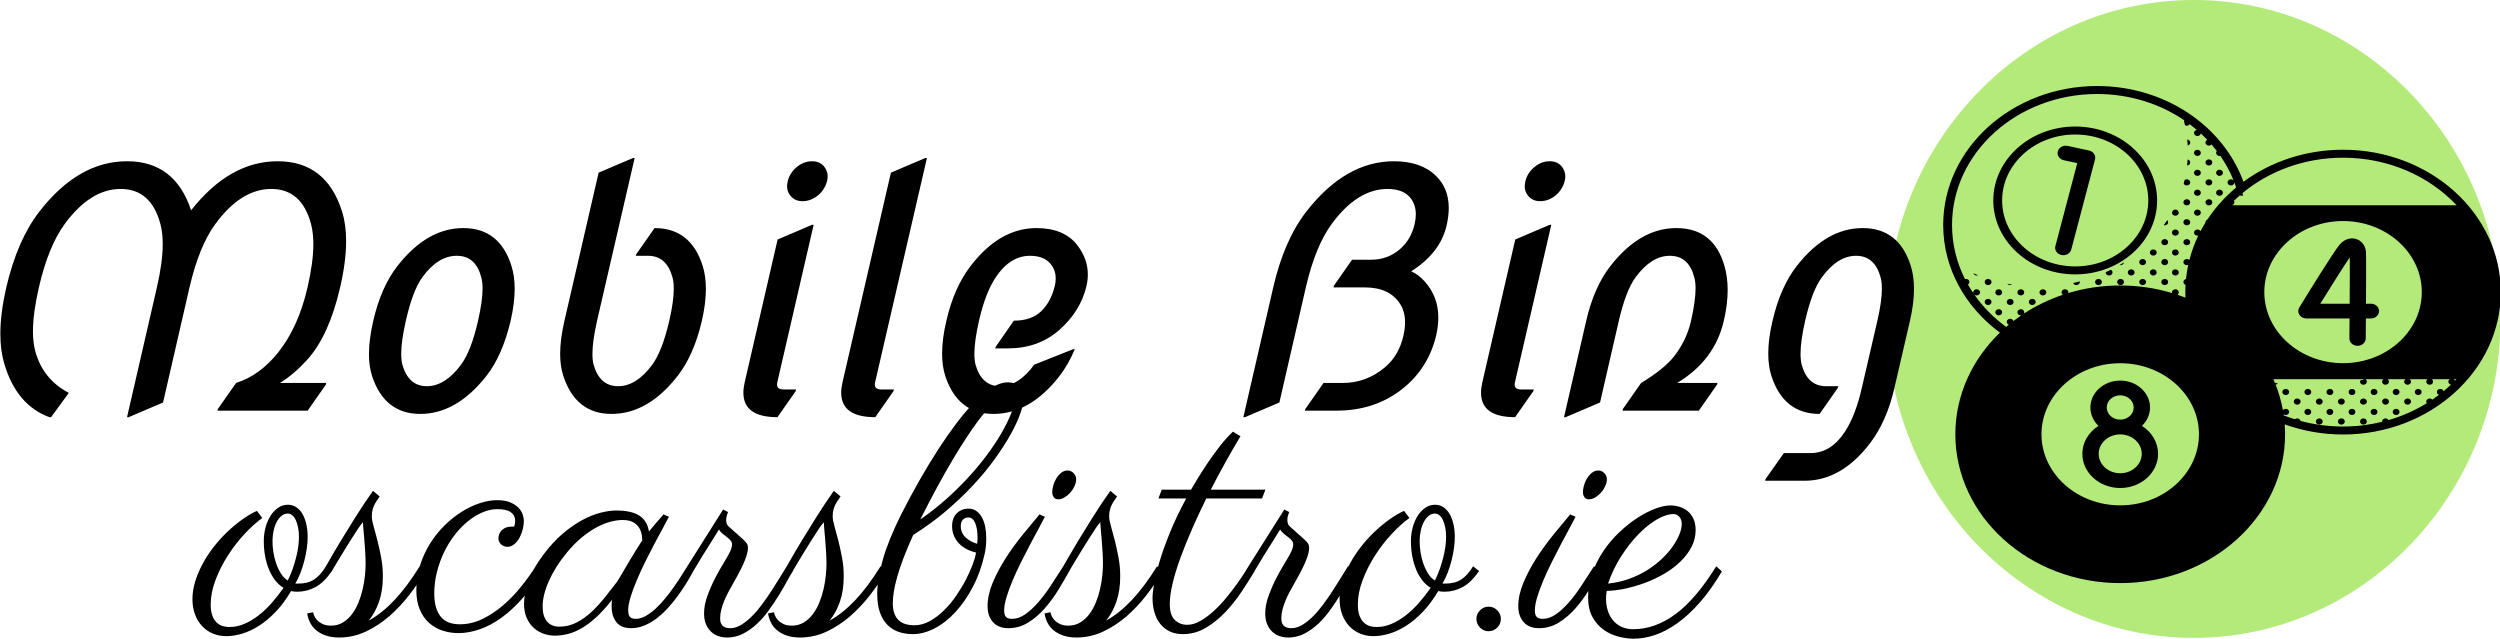 <svg xmlns:xlink="http://www.w3.org/1999/xlink" xmlns="http://www.w3.org/2000/svg" style="overflow: visible;" viewBox="46.59 184.75 447.5 114.33"><g transform="matrix(0.354, 0, 0, 0.368, 384.352, 184.746)" data-uid="o-97836f1fc45440638d2612a1b4a03d05" fill="#B4EA7A"><path d="M155.143 0.001C69.597 0.001 0 69.597 0 155.142c0 85.546 69.597 155.143 155.143 155.143s155.143-69.597 155.143-155.143  C310.285 69.597 240.689 0.001 155.143 0.001z" transform="matrix(1, 0, 0, 1, 0, 0)" data-uid="o-23417b90ef88465f946c56853dd780ad" fill="#B4EA7A"/><path d="M236.275 132.852H181.59c-1.166 0-2.447-1.118-2.447-2.137V73.719      c0-4.485-3.247-7.867-7.553-7.867h-31.584c-4.409 0-7.863 3.456-7.863 7.867v56.996c0 1.099-1.038 2.137-2.137 2.137H73.01      c-4.411 0-7.867 3.454-7.867 7.863v31.584c0 4.306 3.382 7.553 7.867 7.553h56.996c1.018 0 2.137 1.281 2.137 2.447v54.686      c0 4.411 3.454 7.867 7.863 7.867h31.584c4.306 0 7.553-3.382 7.553-7.867v-54.686c0-1.098 1.35-2.447 2.447-2.447h54.686      c4.485 0 7.867-3.247 7.867-7.553v-31.584C244.143 136.306 240.686 132.852 236.275 132.852z" fill="#B4EA7A" transform="matrix(1, 0, 0, 1, 0, 0)" data-uid="o-49089805de094b6f8720a1f84099461a"/></g><path text="Mobile Bing" fill="#000000" space="preserve" text-anchor="middle" offset="0.5" font-scale="contain" font-size="48" font-family="Nova Script" transform="matrix(1.245, 0, 0, 1.245, 214.132, 258.258)" data-uid="o-b5e1a95422f34f549a973a03703b99ca" data-fl-textpath="" d="M-116.074 0.938L-116.309 0.938L-112.02-17.695Q-111.176-21.352 -111.176-23.953L-111.176-23.953Q-111.176-25.57 -111.504-26.813L-111.504-26.813Q-112.84-31.875 -117.223-31.875L-117.223-31.875Q-121.582-31.875 -125.285-26.813L-125.285-26.813Q-127.629-23.602 -128.988-17.695L-128.988-17.695Q-129.832-14.016 -129.832-11.414L-129.832-11.414Q-129.832-9.797 -129.504-8.578L-129.504-8.578Q-128.426-4.523 -124.676-2.555L-124.676-2.555L-127.23 0.938L-127.465 0.938Q-132.199-0.797 -133.957-6.75L-133.957-6.75Q-134.52-8.648 -134.52-11.063L-134.52-11.063Q-134.52-13.992 -133.676-17.695L-133.676-17.695Q-132.082-24.539 -128.895-28.641L-128.895-28.641Q-123.293-35.859 -116.309-35.859L-116.309-35.859Q-109.418-35.859 -107.098-28.805L-107.098-28.805Q-101.543-35.859 -94.652-35.859L-94.652-35.859Q-87.668-35.859 -85.395-28.641L-85.395-28.641Q-84.809-26.789 -84.809-24.375L-84.809-24.375Q-84.809-21.422 -85.676-17.695L-85.676-17.695Q-87.293-10.734 -90.41-7.313L-90.41-7.313Q-92.355-5.18 -94.324-3.984L-94.324-3.984L-87.668-3.984L-87.715-3.75L-90.34 0L-103.301 0L-103.254-0.234L-100.629-3.984Q-97.207-5.063 -94.559-8.391L-94.559-8.391Q-91.676-12.023 -90.363-17.695L-90.363-17.695Q-89.52-21.352 -89.52-23.953L-89.52-23.953Q-89.52-25.57 -89.848-26.813L-89.848-26.813Q-91.184-31.875 -95.566-31.875L-95.566-31.875Q-99.926-31.875 -103.629-26.813L-103.629-26.813Q-105.949-23.648 -107.332-17.695L-107.332-17.695L-111.129-1.172L-116.074 0.938ZM-76.23-12.891L-76.23-12.891Q-76.887-9.984 -76.887-8.18L-76.887-8.18Q-76.887-7.266 -76.723-6.609L-76.723-6.609Q-75.832-3.516 -73.207-3.516Q-70.582-3.516 -68.285-6.609L-68.285-6.609Q-66.832-8.578 -65.848-12.891L-65.848-12.891Q-65.191-15.773 -65.191-17.578L-65.191-17.578Q-65.191-18.539 -65.379-19.172L-65.379-19.172Q-66.176-22.266 -68.895-22.266L-68.895-22.266Q-71.637-22.266 -73.887-19.125L-73.887-19.125Q-75.246-17.227 -76.23-12.891ZM-80.918-12.867L-80.918-12.867Q-79.793-17.789 -77.402-20.836L-77.402-20.836Q-73.16-26.25 -67.957-26.25Q-62.754-26.25 -61.043-20.836L-61.043-20.836Q-60.574-19.359 -60.574-17.508L-60.574-17.508Q-60.574-15.469 -61.16-12.891L-61.16-12.891Q-62.355-7.875 -64.676-4.945L-64.676-4.945Q-68.965 0.469 -74.145 0.469L-74.145 0.469Q-79.254 0.469 -81.059-4.922L-81.059-4.922Q-81.527-6.352 -81.527-8.109L-81.527-8.109Q-81.527-10.172 -80.918-12.867ZM-53.426-12.891L-48.504-34.219L-43.559-36.328L-43.324-36.328L-48.738-12.891Q-49.394-9.961 -49.394-8.156L-49.394-8.156Q-49.394-7.266 -49.23-6.609L-49.23-6.609Q-48.34-3.516 -45.715-3.516L-45.715-3.516Q-43.066-3.516 -40.793-6.609L-40.793-6.609Q-39.363-8.555 -38.355-12.891L-38.355-12.891Q-37.699-15.727 -37.699-17.531L-37.699-17.531Q-37.699-18.492 -37.887-19.172L-37.887-19.172Q-38.73-22.242 -41.355-22.266L-41.355-22.266L-43.16-22.266L-43.09-22.5L-40.465-26.25Q-35.262-26.25 -33.551-20.836L-33.551-20.836Q-33.082-19.359 -33.082-17.508L-33.082-17.508Q-33.082-15.422 -33.668-12.891L-33.668-12.891Q-34.816-7.969 -37.184-4.945L-37.184-4.945Q-41.426 0.469 -46.652 0.469L-46.652 0.469Q-51.762 0.469 -53.566-4.945L-53.566-4.945Q-54.035-6.352 -54.035-8.18L-54.035-8.18Q-54.035-10.242 -53.426-12.891L-53.426-12.891ZM-21.316-32.977L-21.316-32.977Q-21.035-34.172 -20.027-35.016Q-19.02-35.859 -17.824-35.859Q-16.629-35.859 -16.02-35.016L-16.02-35.016Q-15.574-34.406 -15.574-33.68L-15.574-33.68Q-15.574-33.398 -15.668-32.977L-15.668-32.977Q-16.02-31.734 -16.957-30.961L-16.957-30.961Q-17.988-30.117 -19.184-30.117L-19.184-30.117Q-20.356-30.117 -20.988-30.984L-20.988-30.984Q-21.41-31.547 -21.41-32.227L-21.41-32.227Q-21.41-32.555 -21.316-32.977ZM-20.168-2.813L-22.793 0.938Q-27.691 0.938 -27.691-2.578L-27.691-2.578Q-27.691-3.258 -27.504-4.078L-27.504-4.078L-22.77-24.609L-17.824-26.719L-17.59-26.719L-22.816-4.078Q-23.051-3.047 -21.926-3.047L-21.926-3.047L-20.121-3.047L-20.168-2.813ZM-6.106-2.813L-8.731 0.938Q-13.629 0.938 -13.629-2.578L-13.629-2.578Q-13.629-3.258 -13.441-4.078L-13.441-4.078L-6.481-34.219L-1.535-36.328L-1.301-36.328L-8.754-4.078Q-8.988-3.047 -7.863-3.047L-7.863-3.047L-6.059-3.047L-6.106-2.813ZM 19.723-8.836L 19.957-8.836Q 19.019-6.586  17.73-4.945L 17.73-4.945Q 13.512 0.469  8.262 0.469L 8.262 0.469Q 3.152 0.469  1.348-4.945L 1.348-4.945Q 0.879-6.352  0.879-8.18L 0.879-8.18Q 0.879-10.336  1.488-12.891L 1.488-12.891Q 2.566-17.672  5.004-20.836L 5.004-20.836Q 9.176-26.25  14.449-26.25L 14.449-26.25Q 18.457-26.25  20.355-23.742L 20.355-23.742Q 21.832-21.797  21.832-19.57L 21.832-19.57Q 21.832-18.727  21.621-17.859L 21.621-17.859Q 20.754-14.273  17.73-11.602L 17.73-11.602Q 14.73-8.953  10.324-8.953L 10.324-8.953L 8.519-8.953L 8.59-9.188L 11.191-12.938Q 13.723-12.938  15.129-14.297L 15.129-14.297Q 16.512-15.633  17.074-17.906L 17.074-17.906Q 17.215-18.469  17.215-18.984L 17.215-18.984Q 17.215-20.133  16.582-20.953L 16.582-20.953Q 15.644-22.266  13.512-22.266L 13.512-22.266Q 10.652-22.266  8.59-19.172L 8.59-19.172Q 7.09-16.922  6.176-12.891L 6.176-12.891Q 5.519-9.984  5.519-8.18L 5.519-8.18Q 5.519-7.266  5.684-6.609L 5.684-6.609Q 6.574-3.516  9.199-3.516L 9.199-3.516Q 11.871-3.516  14.121-6.609L 14.121-6.609L 19.723-8.836ZM 44.426 0.938L 44.191 0.938L 48.48-17.695Q 50.051-24.516  53.262-28.641L 53.262-28.641Q 58.887-35.859  65.848-35.859L 65.848-35.859Q 69.785-35.859  71.941-33.703L 71.941-33.703Q 73.723-31.922  73.723-29.133L 73.723-29.133Q 73.723-28.031  73.441-26.742L 73.441-26.742Q 72.574-22.734  68.332-20.039L 68.332-20.039Q 69.41-19.547  70.277-18.563L 70.277-18.563Q 72.223-16.383  72.223-13.383L 72.223-13.383Q 72.223-12.188  71.918-10.828L 71.918-10.828Q 70.793-6.141  67.16-3.211L 67.16-3.211Q 63.176 0  57.574 0L 57.574 0L 53.051 0L 53.098-0.234L 55.723-3.984L 58.488-3.984Q 61.91-3.984  64.605-6.281L 64.605-6.281Q 66.527-7.922  67.184-10.688L 67.184-10.688Q 67.441-11.766  67.441-12.703L 67.441-12.703Q 67.441-14.227  66.738-15.328L 66.738-15.328Q 65.215-17.719  61.676-17.719L 61.676-17.719L 57.152-17.719L 57.199-17.953L 59.824-21.703L 62.59-21.703Q 64.957-21.703  66.715-23.227L 66.715-23.227Q 68.309-24.609  68.824-26.859L 68.824-26.859Q 68.988-27.586  68.988-28.242L 68.988-28.242Q 68.988-29.508  68.309-30.469L 68.309-30.469Q 67.277-31.875  64.934-31.875L 64.934-31.875Q 60.574-31.875  56.871-26.813L 56.871-26.813Q 54.551-23.648  53.168-17.695L 53.168-17.695L 49.371-1.172L 44.426 0.938ZM 84.738-32.977L 84.738-32.977Q 85.02-34.172  86.027-35.016Q 87.035-35.859  88.23-35.859Q 89.426-35.859  90.035-35.016L 90.035-35.016Q 90.48-34.406  90.48-33.68L 90.48-33.68Q 90.48-33.398  90.387-32.977L 90.387-32.977Q 90.035-31.734  89.098-30.961L 89.098-30.961Q 88.066-30.117  86.871-30.117L 86.871-30.117Q 85.699-30.117  85.066-30.984L 85.066-30.984Q 84.645-31.547  84.645-32.227L 84.645-32.227Q 84.645-32.555  84.738-32.977ZM 85.887-2.813L 83.262 0.938Q 78.363 0.938  78.363-2.578L 78.363-2.578Q 78.363-3.258  78.551-4.078L 78.551-4.078L 83.285-24.609L 88.23-26.719L 88.465-26.719L 83.238-4.078Q 83.004-3.047  84.129-3.047L 84.129-3.047L 85.934-3.047L 85.887-2.813ZM 106.559-3.984L 106.559-3.984Q 106.559-3.984  112.348-3.984L 112.348-3.984L 112.301-3.75L 109.676 0L 98.707 0L 98.754-0.234L 101.379-3.984Q 104.684-5.977  106.137-7.828L 106.137-7.828Q 107.918-10.125  108.551-12.891L 108.551-12.891Q 109.207-15.773  109.207-17.578L 109.207-17.578Q 109.207-18.539  109.02-19.172L 109.02-19.172Q 108.223-22.266  105.504-22.266L 105.504-22.266Q 102.855-22.266  100.582-19.172L 100.582-19.172Q 99.176-17.25  98.168-12.891L 98.168-12.891L 95.473-1.172L 90.527 0.938L 90.293 0.938L 93.48-12.891Q 94.605-17.789  96.996-20.836L 96.996-20.836Q 101.238-26.25  106.441-26.25L 106.441-26.25Q 111.785-26.25  113.355-20.836L 113.355-20.836Q 113.824-19.219  113.824-17.344L 113.824-17.344Q 113.824-15.258  113.262-12.891L 113.262-12.891Q 111.949-7.219  106.559-3.984ZM 129.668-3.281L 127.043 0.469Q 121.91 0.469  120.129-4.945L 120.129-4.945Q 119.66-6.375  119.66-8.203L 119.66-8.203Q 119.66-10.336  120.27-12.891L 120.27-12.891Q 121.395-17.789  123.785-20.836L 123.785-20.836Q 128.027-26.25  133.23-26.25Q 138.434-26.25  140.145-20.836L 140.145-20.836Q 140.613-19.359  140.613-17.508L 140.613-17.508Q 140.613-15.422  140.027-12.891L 140.027-12.891L 137.801-3.281Q 136.699 1.523  134.309 4.664L 134.309 4.664Q 130.184 10.078  124.863 10.078L 124.863 10.078L 119.215 10.078L 119.262 9.844L 121.91 6.094L 125.777 6.094Q 128.684 6.094  130.699 3L 130.699 3Q 132.223 0.656  133.113-3.281L 133.113-3.281L 135.34-12.891Q 135.996-15.727  135.996-17.531L 135.996-17.531Q 135.996-18.492  135.809-19.172L 135.809-19.172Q 134.965-22.266  132.293-22.266Q 129.621-22.266  127.348-19.148L 127.348-19.148Q 125.941-17.227  124.957-12.891L 124.957-12.891Q 124.301-10.008  124.301-8.18L 124.301-8.18Q 124.301-7.289  124.465-6.609L 124.465-6.609Q 125.309-3.539  127.934-3.516L 127.934-3.516L 129.738-3.516L 129.668-3.281Z" style="" font-style="normal" font-weight="400"/><path text="oscarsbistro.ie" fill="#000000" space="preserve" text-anchor="middle" offset="0.5" font-scale="contain" font-size="48" font-family="Parisienne" transform="matrix(1.279, 0, 0, 1.295, 218.166, 297.438)" data-uid="o-6def3f08c039498cbb53a14987dd7e46" data-fl-textpath="" d="M-92.824-6.375L-92.824-6.375Q-92.73-6.352 -92.637-6.352Q-92.543-6.352 -92.426-6.352L-92.426-6.352Q-91.77-6.352 -91.23-6.481Q-90.691-6.609 -90.234-6.891Q-89.777-7.172 -89.355-7.629Q-88.934-8.086 -88.535-8.742L-88.535-8.742L-87.691-8.086Q-88.816-6.492 -90.012-5.859Q-91.207-5.227 -92.543-5.227L-92.543-5.227Q-93.035-5.227 -93.41-5.32L-93.41-5.32Q-94.418-3.633 -95.566-2.449Q-96.715-1.266 -97.91-0.516Q-99.105 0.234 -100.277 0.574Q-101.449 0.914 -102.457 0.914L-102.457 0.914Q-103.488 0.914 -104.367 0.551Q-105.246 0.188 -105.879-0.492Q-106.512-1.172-106.863-2.109Q-107.215-3.047-107.215-4.219L-107.215-4.219Q-107.215-5.391-106.84-6.609Q-106.465-7.828 -105.82-9.023Q-105.176-10.219 -104.309-11.332Q-103.441-12.445 -102.434-13.406Q-101.426-14.367 -100.348-15.141Q-99.27-15.914 -98.191-16.406L-98.191-16.406L-97.441-15.422Q-98.684-14.531 -99.961-13.172Q-101.238-11.813 -102.281-10.195Q-103.324-8.578 -103.992-6.832Q-104.66-5.086 -104.66-3.445L-104.66-3.445Q-104.66-1.969 -104.004-1.16Q-103.348-0.352 -102.012-0.352L-102.012-0.352Q-100.98-0.352 -99.973-0.773Q-98.965-1.195 -98.004-1.922Q-97.043-2.648 -96.152-3.644Q-95.262-4.641 -94.465-5.766L-94.465-5.766Q-95.145-6.164 -95.66-6.832Q-96.176-7.5 -96.527-8.355Q-96.879-9.211 -97.055-10.195Q-97.23-11.18 -97.23-12.211L-97.23-12.211Q-97.23-13.242 -96.973-14.156Q-96.715-15.07 -96.258-15.762Q-95.801-16.453 -95.191-16.852Q-94.582-17.25 -93.855-17.25L-93.855-17.25Q-93.199-17.25 -92.684-16.91Q-92.168-16.57 -91.816-15.973Q-91.465-15.375 -91.277-14.555Q-91.09-13.734 -91.09-12.797L-91.09-12.797Q-91.09-12.094 -91.207-11.25Q-91.324-10.406 -91.547-9.551Q-91.77-8.695 -92.086-7.863Q-92.402-7.031 -92.824-6.375ZM-96.012-12.211L-96.012-12.211Q-96.012-11.531 -95.895-10.734Q-95.777-9.938 -95.52-9.188Q-95.262-8.438 -94.863-7.793Q-94.465-7.148 -93.879-6.773L-93.879-6.773Q-93.457-7.594 -93.164-8.449Q-92.871-9.305 -92.672-10.102Q-92.473-10.898 -92.391-11.59Q-92.309-12.281 -92.309-12.797L-92.309-12.797Q-92.309-13.5 -92.426-14.086Q-92.543-14.672 -92.742-15.105Q-92.941-15.539 -93.234-15.785Q-93.527-16.031 -93.879-16.031L-93.879-16.031Q-94.348-16.031 -94.746-15.715Q-95.145-15.398 -95.426-14.871Q-95.707-14.344 -95.859-13.652Q-96.012-12.961 -96.012-12.211ZM-81.012-18.398L-81.012-18.398Q-81.129-18.188 -81.316-17.941Q-81.504-17.695 -81.68-17.379Q-81.855-17.063 -81.984-16.641Q-82.113-16.219 -82.113-15.633L-82.113-15.633Q-82.113-15.141 -81.867-14.297Q-81.621-13.453 -81.34-12.363Q-81.059-11.273 -80.812-9.996Q-80.566-8.719 -80.566-7.359L-80.566-7.359Q-80.566-5.367 -81.105-3.844Q-81.645-2.32 -82.535-1.242L-82.535-1.242Q-80.707-2.227 -78.949-4.066Q-77.191-5.906 -75.41-8.742L-75.41-8.742L-74.613-8.039Q-75.621-6.375 -76.898-4.746Q-78.176-3.117 -79.699-1.816Q-81.223-0.516 -82.98 0.293Q-84.738 1.102 -86.707 1.102L-86.707 1.102Q-88.465 1.102-89.672 0.27Q-90.879-0.563-91.16-2.227L-91.16-2.227L-90.316-2.391Q-90.316-2.25-90.187-1.934Q-90.059-1.617-89.777-1.313Q-89.496-1.008-89.016-0.773Q-88.535-0.539 -87.832-0.539L-87.832-0.539Q-86.895-0.539 -86.168-0.973Q-85.441-1.406 -84.902-2.109Q-84.363-2.813 -83.988-3.715Q-83.613-4.617 -83.391-5.578Q-83.168-6.539 -83.074-7.453Q-82.98-8.367 -82.98-9.117L-82.98-9.117Q-82.98-9.867 -83.039-10.781Q-83.098-11.695 -83.168-12.527Q-83.238-13.359 -83.297-13.98Q-83.355-14.602 -83.355-14.789L-83.355-14.789L-83.355-14.836Q-83.66-14.508 -84.082-13.875Q-84.504-13.242 -84.984-12.492Q-85.465-11.742 -85.945-10.969Q-86.426-10.195 -86.812-9.563Q-87.199-8.93 -87.445-8.52Q-87.691-8.109 -87.691-8.086L-87.691-8.086L-88.535-8.742Q-88.512-8.766 -87.949-9.75Q-87.387-10.734 -86.461-12.246Q-85.535-13.758 -84.363-15.598Q-83.191-17.438 -81.949-19.172L-81.949-19.172L-81.012-18.398ZM-62.191-14.227L-62.191-14.227Q-62.051-14.602 -62.051-15.023L-62.051-15.023Q-62.051-15.773 -62.648-16.207Q-63.246-16.641 -64.535-16.641L-64.535-16.641Q-65.59-16.641 -66.656-16.184Q-67.723-15.727 -68.707-14.93Q-69.691-14.133 -70.547-13.031Q-71.402-11.93 -72.023-10.641Q-72.645-9.352 -73.008-7.91Q-73.371-6.469 -73.371-5.016L-73.371-5.016Q-73.371-3.844 -73.113-3.023Q-72.855-2.203 -72.387-1.688Q-71.918-1.172 -71.262-0.949Q-70.605-0.727 -69.785-0.727L-69.785-0.727Q-68.168-0.727 -66.645-1.453Q-65.121-2.18 -63.75-3.34Q-62.379-4.5 -61.219-5.93Q-60.059-7.359 -59.168-8.742L-59.168-8.742L-58.301-8.086Q-59.566-5.953 -60.996-4.348Q-62.426-2.742 -63.926-1.664Q-65.426-0.586 -66.973-0.047Q-68.52 0.492 -69.996 0.492L-69.996 0.492Q-71.168 0.492 -72.234 0.141Q-73.301-0.211 -74.109-0.926Q-74.918-1.641 -75.398-2.766Q-75.879-3.891-75.879-5.438L-75.879-5.438Q-75.879-7.266 -75.352-8.895Q-74.824-10.523 -73.945-11.906Q-73.066-13.289 -71.918-14.402Q-70.77-15.516 -69.516-16.289Q-68.262-17.063 -66.984-17.473Q-65.707-17.883 -64.582-17.883L-64.582-17.883Q-63.434-17.883 -62.707-17.566Q-61.98-17.25 -61.559-16.805Q-61.137-16.359 -60.984-15.867Q-60.832-15.375 -60.832-15.023L-60.832-15.023Q-60.832-14.461 -60.996-13.828Q-61.16-13.195 -61.453-12.668Q-61.746-12.141 -62.18-11.789Q-62.613-11.438 -63.129-11.438L-63.129-11.438Q-63.645-11.438 -64.02-11.777Q-64.395-12.117 -64.395-12.633L-64.395-12.633Q-64.395-12.656 -64.359-12.914Q-64.324-13.172 -64.137-13.465Q-63.949-13.758 -63.562-13.992Q-63.176-14.227 -62.473-14.227L-62.473-14.227L-62.191-14.227ZM-41.285-15.914L-40.535-15.586Q-40.84-14.977 -41.391-13.992Q-41.941-13.008 -42.574-11.824Q-43.207-10.641 -43.852-9.352Q-44.496-8.063 -45.023-6.832Q-45.551-5.602 -45.891-4.512Q-46.23-3.422 -46.23-2.672L-46.23-2.672Q-46.23-1.922 -45.937-1.699Q-45.645-1.477 -45.176-1.477L-45.176-1.477Q-44.496-1.477 -43.781-1.875Q-43.066-2.273 -42.375-2.906Q-41.684-3.539 -41.027-4.336Q-40.371-5.133 -39.797-5.941Q-39.223-6.75 -38.754-7.488Q-38.285-8.227 -37.957-8.742L-37.957-8.742L-37.113-8.086Q-37.512-7.336 -38.051-6.469Q-38.59-5.602 -39.234-4.723Q-39.879-3.844 -40.629-3.023Q-41.379-2.203 -42.211-1.57Q-43.043-0.938 -43.957-0.563Q-44.871-0.188 -45.832-0.188L-45.832-0.188Q-47.238-0.188 -47.895-1.031Q-48.551-1.875 -48.551-3.211L-48.551-3.211Q-48.551-3.305 -48.539-3.621Q-48.527-3.938 -48.48-4.125L-48.48-4.125Q-49.652-2.648 -50.719-1.688Q-51.785-0.727 -52.781-0.164Q-53.777 0.398 -54.703 0.621Q-55.629 0.844 -56.473 0.844L-56.473 0.844Q-57.363 0.844 -58.148 0.551Q-58.934 0.258-59.531-0.305Q-60.129-0.867-60.469-1.688Q-60.809-2.508-60.809-3.586L-60.809-3.586Q-60.809-4.922-60.211-6.644Q-59.613-8.367 -58.09-10.359L-58.09-10.359Q-56.801-12.07 -55.406-13.242Q-54.012-14.414 -52.664-15.129Q-51.316-15.844 -50.098-16.148Q-48.879-16.453 -47.918-16.453L-47.918-16.453Q-45.762-16.453 -44.66-15.738Q-43.559-15.023 -43.324-13.547L-43.324-13.547Q-42.855-14.133 -42.34-14.719Q-41.824-15.305 -41.285-15.914L-41.285-15.914ZM-47.73-6.68L-47.73-6.68Q-47.426-7.172 -46.98-7.934Q-46.535-8.695 -46.043-9.504Q-45.551-10.313 -45.082-11.063Q-44.613-11.813 -44.262-12.328L-44.262-12.328Q-44.262-12.539 -44.32-13.008Q-44.379-13.477 -44.637-13.957Q-44.895-14.438 -45.457-14.789Q-46.02-15.141 -47.027-15.141L-47.027-15.141Q-47.754-15.141 -48.656-14.918Q-49.559-14.695 -50.578-14.168Q-51.598-13.641 -52.676-12.773Q-53.754-11.906 -54.832-10.617L-54.832-10.617Q-56.449-8.672 -57.328-6.715Q-58.207-4.758 -58.207-3.188L-58.207-3.188Q-58.207-1.852 -57.598-1.125Q-56.988-0.398 -55.863-0.398L-55.863-0.398Q-54.574-0.398 -53.449-0.973Q-52.324-1.547 -51.34-2.461Q-50.355-3.375 -49.465-4.488Q-48.574-5.602 -47.73-6.68ZM-24.035-8.742L-23.168-8.086Q-23.52-7.57 -24-6.691Q-24.48-5.813 -25.113-4.793Q-25.746-3.773 -26.508-2.719Q-27.27-1.664 -28.172-0.82Q-29.074 0.023 -30.129 0.563Q-31.184 1.102 -32.379 1.102L-32.379 1.102Q-33.035 1.102 -33.621 0.902Q-34.207 0.703 -34.652 0.281Q-35.098-0.141 -35.355-0.762Q-35.613-1.383 -35.613-2.227L-35.613-2.227Q-35.613-3.375 -35.156-4.629Q-34.699-5.883 -34.09-7.055Q-33.48-8.227 -32.871-9.199Q-32.262-10.172 -31.98-10.758L-31.98-10.758Q-31.699-11.344 -31.699-11.766L-31.699-11.766Q-31.699-12.07 -31.898-12.305Q-32.098-12.539 -32.391-12.762Q-32.684-12.984 -33-13.23Q-33.316-13.477 -33.527-13.828L-33.527-13.828Q-34.113-12.891 -34.723-11.93L-34.723-11.93Q-35.262-11.109 -35.895-10.09Q-36.527-9.07 -37.113-8.086L-37.113-8.086L-37.957-8.742L-32.941-16.594L-32.262-16.242Q-32.309-16.102 -32.414-15.797Q-32.52-15.492 -32.52-15.141L-32.52-15.141Q-32.52-14.883 -32.438-14.637Q-32.355-14.391 -32.098-14.18L-32.098-14.18Q-31.16-13.336 -30.621-12.879Q-30.082-12.422 -29.836-12.152Q-29.59-11.883 -29.531-11.707Q-29.473-11.531 -29.473-11.25L-29.473-11.25Q-29.473-10.969 -29.566-10.57Q-29.66-10.172 -29.883-9.609Q-30.105-9.047 -30.492-8.285Q-30.879-7.523 -31.465-6.516L-31.465-6.516Q-31.816-5.906 -32.156-5.285Q-32.496-4.664 -32.766-4.031Q-33.035-3.398 -33.199-2.766Q-33.363-2.133 -33.363-1.547L-33.363-1.547Q-33.363-1.102 -33.234-0.832Q-33.105-0.563 -32.895-0.422Q-32.684-0.281 -32.438-0.234Q-32.191-0.188 -31.957-0.188L-31.957-0.188Q-31.184-0.188 -30.422-0.644Q-29.66-1.102 -28.922-1.828Q-28.184-2.555 -27.492-3.481Q-26.801-4.406 -26.168-5.367Q-25.535-6.328 -24.996-7.207Q-24.457-8.086 -24.035-8.742L-24.035-8.742ZM-16.512-18.398L-16.512-18.398Q-16.629-18.188 -16.816-17.941Q-17.004-17.695 -17.18-17.379Q-17.355-17.063 -17.484-16.641Q-17.613-16.219 -17.613-15.633L-17.613-15.633Q-17.613-15.141 -17.367-14.297Q-17.121-13.453 -16.84-12.363Q-16.559-11.273 -16.312-9.996Q-16.066-8.719 -16.066-7.359L-16.066-7.359Q-16.066-5.367 -16.605-3.844Q-17.145-2.32 -18.035-1.242L-18.035-1.242Q-16.207-2.227 -14.449-4.066Q-12.691-5.906 -10.91-8.742L-10.91-8.742L-10.113-8.039Q-11.121-6.375 -12.398-4.746Q-13.676-3.117 -15.199-1.816Q-16.723-0.516 -18.48 0.293Q-20.238 1.102 -22.207 1.102L-22.207 1.102Q-23.965 1.102-25.172 0.27Q-26.379-0.563-26.66-2.227L-26.66-2.227L-25.816-2.391Q-25.816-2.25-25.687-1.934Q-25.559-1.617-25.277-1.313Q-24.996-1.008-24.516-0.773Q-24.035-0.539 -23.332-0.539L-23.332-0.539Q-22.395-0.539 -21.668-0.973Q-20.941-1.406 -20.402-2.109Q-19.863-2.813 -19.488-3.715Q-19.113-4.617 -18.891-5.578Q-18.668-6.539 -18.574-7.453Q-18.48-8.367 -18.48-9.117L-18.48-9.117Q-18.48-9.867 -18.539-10.781Q-18.598-11.695 -18.668-12.527Q-18.738-13.359 -18.797-13.98Q-18.855-14.602 -18.855-14.789L-18.855-14.789L-18.855-14.836Q-19.16-14.508 -19.582-13.875Q-20.004-13.242 -20.484-12.492Q-20.965-11.742 -21.445-10.969Q-21.926-10.195 -22.312-9.563Q-22.699-8.93 -22.945-8.52Q-23.191-8.109 -23.191-8.086L-23.191-8.086L-24.035-8.742Q-24.012-8.766 -23.449-9.75Q-22.887-10.734 -21.961-12.246Q-21.035-13.758 -19.863-15.598Q-18.691-17.438 -17.449-19.172L-17.449-19.172L-16.512-18.398ZM 2.449-10.641L 2.449-10.641Q 1.559-10.852  0.914-11.238Q 0.27-11.625 -0.129-12.117Q-0.527-12.609 -0.715-13.16Q-0.902-13.711 -0.902-14.25L-0.902-14.25Q-0.902-15.422 -0.246-16.066Q 0.41-16.711  1.395-16.711L 1.395-16.711Q 2.051-16.711  2.52-16.371Q 2.988-16.031  3.293-15.469Q 3.598-14.906  3.738-14.168Q 3.879-13.43  3.879-12.633L 3.879-12.633Q 3.879-12.094  3.832-11.566Q 3.785-11.039  3.668-10.5L 3.668-10.5Q 3.105-7.969  2.016-5.918Q 0.926-3.867 -0.445-2.402Q-1.816-0.938 -3.363-0.152Q-4.91 0.633 -6.387 0.633L-6.387 0.633Q-7.395 0.633 -8.297 0.352Q-9.199 0.07 -9.891-0.586Q-10.582-1.242-10.98-2.309Q-11.379-3.375-11.379-4.945L-11.379-4.945Q-11.379-6.891 -10.617-9.586Q-9.855-12.281 -8.027-15.914L-8.027-15.914Q-5.402-21 -2.754-25.031L-2.754-25.031Q-1.629-26.742 -0.387-28.383Q 0.855-30.023  2.109-31.313Q 3.363-32.602  4.594-33.387Q 5.824-34.172  6.926-34.172L 6.926-34.172Q 7.066-34.172  7.43-34.125Q 7.793-34.078  8.168-33.879Q 8.543-33.68  8.836-33.27Q 9.129-32.859  9.129-32.133L 9.129-32.133Q 9.129-31.266  8.672-29.941Q 8.215-28.617  7.313-27.012Q 6.41-25.406  5.086-23.59Q 3.762-21.773  2.039-19.945Q 0.316-18.117 -1.781-16.359Q-3.879-14.602 -6.34-13.078L-6.34-13.078Q-7.16-11.297 -7.711-9.855Q-8.262-8.414 -8.59-7.254Q-8.918-6.094 -9.059-5.203Q-9.199-4.313 -9.199-3.656L-9.199-3.656Q-9.199-2.742 -8.953-2.144Q-8.707-1.547 -8.285-1.207Q-7.863-0.867 -7.324-0.727Q-6.785-0.586 -6.199-0.586L-6.199-0.586Q-5.098-0.586 -4.055-1.148Q-3.012-1.711 -2.074-2.613Q-1.137-3.516 -0.352-4.641Q 0.434-5.766  1.02-6.879Q 1.605-7.992  1.98-8.988Q 2.355-9.984  2.449-10.641ZM-5.355-15.211L-5.355-15.211Q-3.199-16.688 -1.383-18.328Q 0.434-19.969  1.91-21.621Q 3.387-23.273  4.512-24.855Q 5.637-26.438  6.387-27.82Q 7.137-29.203  7.523-30.293Q 7.91-31.383  7.91-32.063L 7.91-32.063Q 7.91-32.672  7.465-32.672L 7.465-32.672Q 6.621-32.672  5.438-31.758Q 4.254-30.844  2.695-28.781Q 1.137-26.719 -0.867-23.391Q-2.871-20.063 -5.355-15.211ZM 2.613-11.859L 2.613-11.859Q 2.637-12.07  2.648-12.281Q 2.66-12.492  2.66-12.68L 2.66-12.68Q 2.66-13.945  2.332-14.719Q 2.004-15.492  1.395-15.492L 1.395-15.492Q 1.254-15.492  1.078-15.457Q 0.902-15.422  0.727-15.293Q 0.551-15.164  0.434-14.93Q 0.316-14.695  0.316-14.32L 0.316-14.32Q 0.316-13.359  0.984-12.738Q 1.652-12.117  2.613-11.859ZM 16.465-20.789L 16.465-20.789Q 16.465-20.32  16.231-19.816Q 15.996-19.313  15.633-18.914Q 15.27-18.516  14.824-18.258Q 14.379-18  13.934-18L 13.934-18Q 13.535-18  13.324-18.293Q 13.113-18.586  13.113-19.008L 13.113-19.008Q 13.113-19.383  13.254-19.898Q 13.395-20.414  13.676-20.871Q 13.957-21.328  14.356-21.656Q 14.754-21.984  15.27-21.984L 15.27-21.984Q 15.762-21.984  16.113-21.609Q 16.465-21.234  16.465-20.789ZM 11.332-15.914L 12.082-15.586Q 11.777-14.977  11.227-13.98Q 10.676-12.984  10.043-11.801Q 9.41-10.617  8.754-9.316Q 8.098-8.016  7.57-6.785Q 7.043-5.555  6.715-4.477Q 6.387-3.398  6.387-2.648L 6.387-2.648Q 6.387-1.969  6.668-1.723Q 6.949-1.477  7.465-1.477L 7.465-1.477Q 8.426-1.477  9.34-2.109Q 10.254-2.742  11.156-3.762Q 12.059-4.781  12.926-6.094Q 13.793-7.406  14.66-8.742L 14.66-8.742L 15.504-8.086Q 14.824-6.867  13.969-5.484Q 13.113-4.102  12.059-2.918Q 11.004-1.734  9.738-0.961Q 8.473-0.188  6.973-0.188L 6.973-0.188Q 5.566-0.188 4.816-1.031Q 4.066-1.875 4.066-3.211L 4.066-3.211Q 4.066-4.781 4.793-6.492Q 5.52-8.203  6.609-9.879Q 7.699-11.555  8.977-13.102Q 10.254-14.648  11.332-15.914L 11.332-15.914ZM 22.184-18.398L 22.184-18.398Q 22.066-18.188  21.879-17.941Q 21.691-17.695  21.516-17.379Q 21.34-17.063  21.211-16.641Q 21.082-16.219  21.082-15.633L 21.082-15.633Q 21.082-15.141  21.328-14.297Q 21.574-13.453  21.855-12.363Q 22.137-11.273  22.383-9.996Q 22.629-8.719  22.629-7.359L 22.629-7.359Q 22.629-5.367  22.09-3.844Q 21.551-2.32  20.66-1.242L 20.66-1.242Q 22.488-2.227  24.246-4.066Q 26.004-5.906  27.785-8.742L 27.785-8.742L 28.582-8.039Q 27.574-6.375  26.297-4.746Q 25.02-3.117  23.496-1.816Q 21.973-0.516  20.215 0.293Q 18.457 1.102  16.488 1.102L 16.488 1.102Q 14.73 1.102 13.523 0.27Q 12.316-0.563 12.035-2.227L 12.035-2.227L 12.879-2.391Q 12.879-2.25 13.008-1.934Q 13.137-1.617 13.418-1.313Q 13.699-1.008 14.18-0.773Q 14.66-0.539  15.363-0.539L 15.363-0.539Q 16.301-0.539  17.027-0.973Q 17.754-1.406  18.293-2.109Q 18.832-2.813  19.207-3.715Q 19.582-4.617  19.805-5.578Q 20.027-6.539  20.121-7.453Q 20.215-8.367  20.215-9.117L 20.215-9.117Q 20.215-9.867  20.156-10.781Q 20.098-11.695  20.027-12.527Q 19.957-13.359  19.898-13.98Q 19.84-14.602  19.84-14.789L 19.84-14.789L 19.84-14.836Q 19.535-14.508  19.113-13.875Q 18.691-13.242  18.211-12.492Q 17.73-11.742  17.25-10.969Q 16.77-10.195  16.383-9.563Q 15.996-8.93  15.75-8.52Q 15.504-8.109  15.504-8.086L 15.504-8.086L 14.66-8.742Q 14.684-8.766  15.246-9.75Q 15.809-10.734  16.734-12.246Q 17.66-13.758  18.832-15.598Q 20.004-17.438  21.246-19.172L 21.246-19.172L 22.184-18.398ZM 28.441-19.336L 32.543-19.336Q 32.777-19.734  33.375-20.719Q 33.973-21.703  34.781-22.898Q 35.59-24.094  36.539-25.301Q 37.488-26.508  38.402-27.352L 38.402-27.352L 39.457-26.719Q 38.449-25.055  37.395-23.191Q 36.34-21.328  35.309-19.336L 35.309-19.336L 42.949-19.336L 42.48-18.117L 34.676-18.117Q 33.621-16.008  32.695-13.922Q 31.77-11.836  31.066-9.938Q 30.363-8.039  29.965-6.387Q 29.566-4.734  29.566-3.516L 29.566-3.516Q 29.566-1.992  30.27-1.324Q 30.973-0.656  32.004-0.656L 32.004-0.656Q 32.918-0.656  33.879-1.207Q 34.84-1.758  35.766-2.602Q 36.691-3.445  37.523-4.453Q 38.355-5.461  39-6.352Q 39.645-7.242  40.066-7.91Q 40.488-8.578  40.582-8.742L 40.582-8.742L 41.449-8.086Q 40.629-6.727  39.598-5.203Q 38.566-3.68  37.312-2.379Q 36.059-1.078  34.582-0.223Q 33.105 0.633  31.395 0.633L 31.395 0.633Q 30.34 0.633  29.555 0.258Q 28.77-0.117  28.23-0.785Q 27.691-1.453 27.422-2.367Q 27.152-3.281 27.152-4.359L 27.152-4.359Q 27.152-5.063 27.375-6.352Q 27.598-7.641  28.137-9.41Q 28.676-11.18  29.578-13.383Q 30.48-15.586  31.863-18.117L 31.863-18.117L 27.973-18.117L 28.441-19.336ZM 54.504-8.742L 55.371-8.086Q 55.02-7.57  54.539-6.691Q 54.059-5.813  53.426-4.793Q 52.793-3.773  52.031-2.719Q 51.27-1.664  50.367-0.82Q 49.465 0.023  48.41 0.563Q 47.355 1.102  46.16 1.102L 46.16 1.102Q 45.504 1.102  44.918 0.902Q 44.332 0.703  43.887 0.281Q 43.441-0.141  43.184-0.762Q 42.926-1.383  42.926-2.227L 42.926-2.227Q 42.926-3.375  43.383-4.629Q 43.84-5.883  44.449-7.055Q 45.059-8.227  45.668-9.199Q 46.277-10.172  46.559-10.758L 46.559-10.758Q 46.84-11.344  46.84-11.766L 46.84-11.766Q 46.84-12.07  46.641-12.305Q 46.441-12.539  46.148-12.762Q 45.855-12.984  45.539-13.23Q 45.223-13.477  45.012-13.828L 45.012-13.828Q 44.426-12.891  43.816-11.93L 43.816-11.93Q 43.277-11.109  42.645-10.09Q 42.012-9.07  41.426-8.086L 41.426-8.086L 40.582-8.742L 45.598-16.594L 46.277-16.242Q 46.23-16.102  46.125-15.797Q 46.02-15.492  46.02-15.141L 46.02-15.141Q 46.02-14.883  46.102-14.637Q 46.184-14.391  46.441-14.18L 46.441-14.18Q 47.379-13.336  47.918-12.879Q 48.457-12.422  48.703-12.152Q 48.949-11.883  49.008-11.707Q 49.066-11.531  49.066-11.25L 49.066-11.25Q 49.066-10.969  48.973-10.57Q 48.879-10.172  48.656-9.609Q 48.434-9.047  48.047-8.285Q 47.66-7.523  47.074-6.516L 47.074-6.516Q 46.723-5.906  46.383-5.285Q 46.043-4.664  45.773-4.031Q 45.504-3.398  45.34-2.766Q 45.176-2.133  45.176-1.547L 45.176-1.547Q 45.176-1.102  45.305-0.832Q 45.434-0.563  45.645-0.422Q 45.855-0.281  46.102-0.234Q 46.348-0.188  46.582-0.188L 46.582-0.188Q 47.355-0.188  48.117-0.644Q 48.879-1.102  49.617-1.828Q 50.355-2.555  51.047-3.481Q 51.738-4.406  52.371-5.367Q 53.004-6.328  53.543-7.207Q 54.082-8.086  54.504-8.742L 54.504-8.742ZM 67.723-6.375L 67.723-6.375Q 67.816-6.352  67.91-6.352Q 68.004-6.352  68.121-6.352L 68.121-6.352Q 68.777-6.352  69.316-6.481Q 69.856-6.609  70.313-6.891Q 70.77-7.172  71.191-7.629Q 71.613-8.086  72.012-8.742L 72.012-8.742L 72.856-8.086Q 71.731-6.492  70.535-5.859Q 69.34-5.227  68.004-5.227L 68.004-5.227Q 67.512-5.227  67.137-5.32L 67.137-5.32Q 66.129-3.633  64.981-2.449Q 63.832-1.266  62.637-0.516Q 61.441 0.234  60.27 0.574Q 59.098 0.914  58.09 0.914L 58.09 0.914Q 57.059 0.914  56.18 0.551Q 55.301 0.188  54.668-0.492Q 54.035-1.172 53.684-2.109Q 53.332-3.047 53.332-4.219L 53.332-4.219Q 53.332-5.391 53.707-6.609Q 54.082-7.828  54.727-9.023Q 55.371-10.219  56.238-11.332Q 57.106-12.445  58.113-13.406Q 59.121-14.367  60.199-15.141Q 61.277-15.914  62.356-16.406L 62.356-16.406L 63.106-15.422Q 61.863-14.531  60.586-13.172Q 59.309-11.813  58.266-10.195Q 57.223-8.578  56.555-6.832Q 55.887-5.086  55.887-3.445L 55.887-3.445Q 55.887-1.969  56.543-1.16Q 57.199-0.352  58.535-0.352L 58.535-0.352Q 59.566-0.352  60.574-0.773Q 61.582-1.195  62.543-1.922Q 63.504-2.648  64.395-3.644Q 65.285-4.641  66.082-5.766L 66.082-5.766Q 65.402-6.164  64.887-6.832Q 64.371-7.5  64.02-8.355Q 63.668-9.211  63.492-10.195Q 63.316-11.18  63.316-12.211L 63.316-12.211Q 63.316-13.242  63.574-14.156Q 63.832-15.07  64.289-15.762Q 64.746-16.453  65.356-16.852Q 65.965-17.25  66.691-17.25L 66.691-17.25Q 67.348-17.25  67.863-16.91Q 68.379-16.57  68.731-15.973Q 69.082-15.375  69.27-14.555Q 69.457-13.734  69.457-12.797L 69.457-12.797Q 69.457-12.094  69.34-11.25Q 69.223-10.406  69-9.551Q 68.777-8.695  68.461-7.863Q 68.145-7.031  67.723-6.375ZM 64.535-12.211L 64.535-12.211Q 64.535-11.531  64.652-10.734Q 64.77-9.938  65.027-9.188Q 65.285-8.438  65.684-7.793Q 66.082-7.148  66.668-6.773L 66.668-6.773Q 67.09-7.594  67.383-8.449Q 67.676-9.305  67.875-10.102Q 68.074-10.898  68.156-11.59Q 68.238-12.281  68.238-12.797L 68.238-12.797Q 68.238-13.5  68.121-14.086Q 68.004-14.672  67.805-15.105Q 67.606-15.539  67.313-15.785Q 67.02-16.031  66.668-16.031L 66.668-16.031Q 66.199-16.031  65.801-15.715Q 65.402-15.398  65.121-14.871Q 64.84-14.344  64.688-13.652Q 64.535-12.961  64.535-12.211ZM 75.902-1.477L 75.902-1.477Q 75.902-0.773  75.398-0.27Q 74.895 0.234  74.168 0.234L 74.168 0.234Q 73.488 0.234  72.984-0.27Q 72.481-0.773  72.481-1.477L 72.481-1.477Q 72.481-2.156  72.984-2.66Q 73.488-3.164  74.168-3.164L 74.168-3.164Q 74.895-3.164  75.398-2.66Q 75.902-2.156  75.902-1.477ZM 90.738-20.789L 90.738-20.789Q 90.738-20.32  90.504-19.816Q 90.27-19.313  89.906-18.914Q 89.543-18.516  89.098-18.258Q 88.652-18  88.207-18L 88.207-18Q 87.809-18  87.598-18.293Q 87.387-18.586  87.387-19.008L 87.387-19.008Q 87.387-19.383  87.527-19.898Q 87.668-20.414  87.949-20.871Q 88.23-21.328  88.629-21.656Q 89.027-21.984  89.543-21.984L 89.543-21.984Q 90.035-21.984  90.387-21.609Q 90.738-21.234  90.738-20.789ZM 85.605-15.914L 86.355-15.586Q 86.051-14.977  85.5-13.98Q 84.949-12.984  84.316-11.801Q 83.684-10.617  83.027-9.316Q 82.371-8.016  81.844-6.785Q 81.316-5.555  80.988-4.477Q 80.66-3.398  80.66-2.648L 80.66-2.648Q 80.66-1.969  80.941-1.723Q 81.223-1.477  81.738-1.477L 81.738-1.477Q 82.699-1.477  83.613-2.109Q 84.527-2.742  85.43-3.762Q 86.332-4.781  87.199-6.094Q 88.066-7.406  88.934-8.742L 88.934-8.742L 89.777-8.086Q 89.098-6.867  88.242-5.484Q 87.387-4.102  86.332-2.918Q 85.277-1.734  84.012-0.961Q 82.746-0.188  81.246-0.188L 81.246-0.188Q 79.84-0.188 79.09-1.031Q 78.34-1.875 78.34-3.211L 78.34-3.211Q 78.34-4.781 79.066-6.492Q 79.793-8.203  80.883-9.879Q 81.973-11.555  83.25-13.102Q 84.527-14.648  85.605-15.914L 85.605-15.914ZM 90.715-5.344L 90.715-5.344Q 90.668-5.063  90.644-4.781Q 90.621-4.5  90.621-4.219L 90.621-4.219Q 90.621-3.375  90.867-2.613Q 91.113-1.852  91.594-1.277Q 92.074-0.703  92.789-0.375Q 93.504-0.047  94.418-0.047L 94.418-0.047Q 97.488-0.047  100.348-2.133Q 103.207-4.219  106.043-8.742L 106.043-8.742L 106.84-8.039Q 105.293-5.461  103.699-3.691Q 102.105-1.922  100.523-0.82Q 98.941 0.281  97.418 0.773Q 95.894 1.266  94.512 1.266L 94.512 1.266Q 93.504 1.266  92.379 0.984Q 91.254 0.703  90.305 0.047Q 89.355-0.609 88.734-1.711Q 88.113-2.813 88.113-4.453L 88.113-4.453Q 88.113-6.211 88.711-7.84Q 89.309-9.469  90.269-10.875Q 91.23-12.281  92.473-13.441Q 93.715-14.602  94.992-15.422Q 96.269-16.242  97.488-16.699Q 98.707-17.156  99.644-17.156L 99.644-17.156Q 100.254-17.156  100.887-16.969Q 101.519-16.781  102.023-16.383Q 102.527-15.984  102.844-15.328Q 103.16-14.672  103.16-13.758L 103.16-13.758Q 103.16-12.516  102.586-11.426Q 102.012-10.336  101.051-9.41Q 100.09-8.484  98.824-7.746Q 97.559-7.008  96.176-6.492Q 94.793-5.977  93.387-5.672Q 91.98-5.367  90.715-5.344ZM 90.902-6.352L 90.902-6.352Q 92.473-6.516  93.855-7.008Q 95.238-7.5  96.387-8.215Q 97.535-8.93  98.437-9.773Q 99.34-10.617  99.949-11.484Q 100.559-12.352  100.887-13.148Q 101.215-13.945  101.215-14.578L 101.215-14.578Q 101.215-15.211  100.875-15.586Q 100.535-15.961  100.066-15.961L 100.066-15.961Q 99.035-15.961  97.746-15.223Q 96.457-14.484  95.168-13.184Q 93.879-11.883  92.742-10.125Q 91.605-8.367  90.902-6.352Z" style="" font-style="normal" font-weight="400"/><g transform="matrix(0.195, 0, 0, 0.176, 394.423, 199.593)" data-uid="o-390a3f40fe2d4e36bc69ebd80358a3b1"><path d="m253.639 94.544c1.736 0 3.144-1.407 3.144-3.144s-1.407-3.144-3.144-3.144c-1.736 0-3.144 1.407-3.144 3.144s1.408 3.144 3.144 3.144z" transform="matrix(1, 0, 0, 1, 0, 0)" data-uid="o-a5520b91fe5049ae9fb15d3d02916757"/><path d="m253.639 114.811c1.736 0 3.144-1.408 3.144-3.144s-1.407-3.144-3.144-3.144c-1.736 0-3.144 1.408-3.144 3.144 0 1.737 1.408 3.144 3.144 3.144z" transform="matrix(1, 0, 0, 1, 0, 0)" data-uid="o-54edbade1fb14f4e9f55fba3151a8c9c"/><path d="m233.372 74.278c1.736 0 3.144-1.407 3.144-3.144s-1.407-3.144-3.144-3.144c-1.736 0-3.144 1.407-3.144 3.144s1.408 3.144 3.144 3.144z" transform="matrix(1, 0, 0, 1, 0, 0)" data-uid="o-01e99864303b4d3f92a5c31b80600d27"/><path d="m243.887 84.03c1.736 0 3.144-1.408 3.144-3.144s-1.408-3.144-3.144-3.144-3.144 1.407-3.144 3.144c0 1.736 1.408 3.144 3.144 3.144z" transform="matrix(1, 0, 0, 1, 0, 0)" data-uid="o-703fcfcb390d4148a6fc16817f658d2c"/><path d="m233.372 94.544c1.736 0 3.144-1.407 3.144-3.144s-1.407-3.144-3.144-3.144c-1.736 0-3.144 1.407-3.144 3.144s1.408 3.144 3.144 3.144z" transform="matrix(1, 0, 0, 1, 0, 0)" data-uid="o-5ad13d09670943e6af719239ba7f9ab6"/><path d="m243.887 104.296c1.736 0 3.144-1.407 3.144-3.144 0-1.736-1.408-3.144-3.144-3.144s-3.144 1.407-3.144 3.144 1.408 3.144 3.144 3.144z" transform="matrix(1, 0, 0, 1, 0, 0)" data-uid="o-5ee50b2ee869496ab13ee76c72cde044"/><path d="m233.372 114.811c1.736 0 3.144-1.408 3.144-3.144s-1.407-3.144-3.144-3.144c-1.736 0-3.144 1.408-3.144 3.144 0 1.737 1.408 3.144 3.144 3.144z" transform="matrix(1, 0, 0, 1, 0, 0)" data-uid="o-d386a4432c494a1aa43159ee358a695c"/><path d="m243.887 124.563c1.736 0 3.144-1.408 3.144-3.144s-1.408-3.144-3.144-3.144-3.144 1.408-3.144 3.144c0 1.737 1.408 3.144 3.144 3.144z" transform="matrix(1, 0, 0, 1, 0, 0)" data-uid="o-bc9941aace514c7aa478a5df26bd2141"/><path d="m233.372 135.078c1.736 0 3.144-1.407 3.144-3.143s-1.407-3.144-3.144-3.144c-1.736 0-3.144 1.407-3.144 3.144s1.408 3.143 3.144 3.143z" transform="matrix(1, 0, 0, 1, 0, 0)" data-uid="o-42aa7bb1f78244ca98d86bcf11419bb5"/><path d="m226.764 60.619c0-1.6-1.199-2.906-2.746-3.104.183 2.03.327 4.071.42 6.126 1.337-.361 2.326-1.57 2.326-3.022z" transform="matrix(1, 0, 0, 1, 0, 0)" data-uid="o-d2f20bf631d141b6bda47c214913c15b"/><path d="m226.764 80.886c0-1.477-1.022-2.706-2.395-3.044-.117 2.065-.272 4.12-.479 6.16 1.608-.139 2.874-1.472 2.874-3.116z" transform="matrix(1, 0, 0, 1, 0, 0)" data-uid="o-326f36d547ce42b0a856ae4563178da0"/><path d="m223.62 104.296c1.736 0 3.144-1.407 3.144-3.144 0-1.736-1.408-3.144-3.144-3.144-.794 0-1.511.304-2.064.789-.258 1.206-.532 2.405-.821 3.599.482 1.118 1.591 1.9 2.885 1.9z" transform="matrix(1, 0, 0, 1, 0, 0)" data-uid="o-fa57c525e22d4d2e93e3e9258b4fc9a8"/><path d="m223.62 124.563c1.736 0 3.144-1.408 3.144-3.144s-1.408-3.144-3.144-3.144-3.144 1.408-3.144 3.144c0 1.737 1.408 3.144 3.144 3.144z" transform="matrix(1, 0, 0, 1, 0, 0)" data-uid="o-22d2075e4e8c4ee69fcaf882d487734b"/><path d="m213.105 135.078c1.736 0 3.144-1.407 3.144-3.143s-1.407-3.144-3.144-3.144c-.818 0-1.556.32-2.115.832-.326.674-.662 1.341-.998 2.009-.01.101-.031.199-.031.303.001 1.736 1.408 3.143 3.144 3.143z" transform="matrix(1, 0, 0, 1, 0, 0)" data-uid="o-e77bfddf24cf4ab792d919172c76ebff"/><path d="m223.62 144.83c1.736 0 3.144-1.407 3.144-3.144 0-1.736-1.408-3.144-3.144-3.144s-3.144 1.407-3.144 3.144 1.408 3.144 3.144 3.144z" transform="matrix(1, 0, 0, 1, 0, 0)" data-uid="o-b038d685f8c043adb2e655b0b7251725"/><path d="m213.105 155.345c1.736 0 3.144-1.408 3.144-3.144s-1.407-3.144-3.144-3.144c-1.736 0-3.144 1.408-3.144 3.144.001 1.736 1.408 3.144 3.144 3.144z" transform="matrix(1, 0, 0, 1, 0, 0)" data-uid="o-05f36bc38f2240e692693ef4b01b5e6e"/><path d="m223.62 165.097c1.736 0 3.144-1.408 3.144-3.144s-1.408-3.143-3.144-3.143-3.144 1.408-3.144 3.143c0 1.736 1.408 3.144 3.144 3.144z" transform="matrix(1, 0, 0, 1, 0, 0)" data-uid="o-afe3d37e7c334590b49744aadab698f1"/><path d="m213.105 175.612c1.736 0 3.144-1.407 3.144-3.143s-1.407-3.144-3.144-3.144c-1.736 0-3.144 1.407-3.144 3.144.001 1.736 1.408 3.143 3.144 3.143z" transform="matrix(1, 0, 0, 1, 0, 0)" data-uid="o-f2008888410c4a65be94a7bc326967d3"/><path d="m213.105 195.878c1.736 0 3.144-1.407 3.144-3.144 0-1.736-1.407-3.144-3.144-3.144-1.736 0-3.144 1.407-3.144 3.144.001 1.737 1.408 3.144 3.144 3.144z" transform="matrix(1, 0, 0, 1, 0, 0)" data-uid="o-c14baa2667634abdbab179f702d7c8a1"/><path d="m206.497 141.686c0-.821-.322-1.562-.837-2.122-1.022 1.734-2.08 3.445-3.175 5.129.278.08.565.137.869.137 1.735 0 3.143-1.407 3.143-3.144z" transform="matrix(1, 0, 0, 1, 0, 0)" data-uid="o-2d64198e5c8e4e1a8282be13f8b3d48f"/><path d="m203.353 165.097c1.736 0 3.144-1.408 3.144-3.144s-1.408-3.143-3.144-3.143-3.144 1.408-3.144 3.143c.001 1.736 1.408 3.144 3.144 3.144z" transform="matrix(1, 0, 0, 1, 0, 0)" data-uid="o-41dd3aefd0cf4d4bb23fc08b2a2ac85d"/><path d="m192.838 169.325c-1.736 0-3.144 1.407-3.144 3.144 0 1.736 1.407 3.143 3.144 3.143s3.144-1.407 3.144-3.143c0-1.737-1.407-3.144-3.144-3.144z" transform="matrix(1, 0, 0, 1, 0, 0)" data-uid="o-b49d69c982e443c7bea61d4bf10f3aa4"/><path d="m203.353 185.364c1.736 0 3.144-1.407 3.144-3.144 0-1.736-1.408-3.143-3.144-3.143s-3.144 1.407-3.144 3.143c.001 1.737 1.408 3.144 3.144 3.144z" transform="matrix(1, 0, 0, 1, 0, 0)" data-uid="o-95ca4b85a9654bae9e10c87d7bb3a7f4"/><path d="m192.838 189.591c-1.736 0-3.144 1.407-3.144 3.144 0 1.736 1.407 3.144 3.144 3.144s3.144-1.407 3.144-3.144-1.407-3.144-3.144-3.144z" transform="matrix(1, 0, 0, 1, 0, 0)" data-uid="o-38cfb933638a454c996f449b2f5e4900"/><path d="m203.353 205.63c1.736 0 3.144-1.407 3.144-3.144 0-1.736-1.408-3.143-3.144-3.143s-3.144 1.407-3.144 3.143c.001 1.737 1.408 3.144 3.144 3.144z" transform="matrix(1, 0, 0, 1, 0, 0)" data-uid="o-1bf1f8f1cbd8469ab8b91f4ad3a298de"/><path d="m183.087 179.077c-1.736 0-3.144 1.407-3.144 3.143s1.408 3.144 3.144 3.144 3.144-1.407 3.144-3.144c-.001-1.736-1.408-3.143-3.144-3.143z" transform="matrix(1, 0, 0, 1, 0, 0)" data-uid="o-0bc9c4f15e6b4da1865511cf8c98534f"/><path d="m172.572 189.591c-1.736 0-3.144 1.407-3.144 3.144 0 1.736 1.407 3.144 3.144 3.144 1.736 0 3.144-1.407 3.144-3.144-.001-1.737-1.408-3.144-3.144-3.144z" transform="matrix(1, 0, 0, 1, 0, 0)" data-uid="o-109ff99b791e43e6b2f48385f6b52026"/><path d="m183.087 199.343c-1.736 0-3.144 1.407-3.144 3.143s1.408 3.144 3.144 3.144 3.144-1.407 3.144-3.144c-.001-1.736-1.408-3.143-3.144-3.143z" transform="matrix(1, 0, 0, 1, 0, 0)" data-uid="o-3c62a725da5348848f00cc0f00b93039"/><path d="m165.935 182.5c-1.325.927-2.666 1.833-4.025 2.714.29.088.591.149.909.149 1.641.001 2.972-1.26 3.116-2.863z" transform="matrix(1, 0, 0, 1, 0, 0)" data-uid="o-449d6bcda12c489c8c56efc685826aaf"/><path d="m153.887 190.033c-1.551.861-3.118 1.695-4.705 2.498-.005.069-.021.134-.021.204 0 1.736 1.408 3.144 3.144 3.144s3.144-1.407 3.144-3.144c-.001-1.156-.632-2.156-1.562-2.702z" transform="matrix(1, 0, 0, 1, 0, 0)" data-uid="o-26fc567d0e394da8a192f90bb7606303"/><path d="m162.82 199.343c-1.736 0-3.144 1.407-3.144 3.143s1.408 3.144 3.144 3.144 3.144-1.407 3.144-3.144c-.001-1.736-1.408-3.143-3.144-3.143z" transform="matrix(1, 0, 0, 1, 0, 0)" data-uid="o-3b713d307db94239a826aa7a562d5bd0"/><path d="m142.553 199.343c-1.736 0-3.144 1.407-3.144 3.143s1.408 3.144 3.144 3.144 3.144-1.407 3.144-3.144c0-1.736-1.408-3.143-3.144-3.143z" transform="matrix(1, 0, 0, 1, 0, 0)" data-uid="o-4ecde69c27604612bc886a15062abb5f"/><path d="m119.316 203.473c.415 1.25 1.581 2.157 2.97 2.157 1.736 0 3.144-1.407 3.144-3.144 0-.206-.023-.407-.061-.602-1.999.576-4.018 1.103-6.053 1.589z" transform="matrix(1, 0, 0, 1, 0, 0)" data-uid="o-58c3075da50547bf9f3121bb01ee2cf5"/><path d="m91.504 209.858c-1.736 0-3.144 1.408-3.144 3.144s1.408 3.144 3.144 3.144 3.144-1.408 3.144-3.144-1.407-3.144-3.144-3.144z" transform="matrix(1, 0, 0, 1, 0, 0)" data-uid="o-227db4495e7e4056b6848cd2cafb20e0"/><path d="m71.237 209.858c-1.736 0-3.144 1.408-3.144 3.144s1.408 3.144 3.144 3.144 3.144-1.408 3.144-3.144-1.407-3.144-3.144-3.144z" transform="matrix(1, 0, 0, 1, 0, 0)" data-uid="o-46edd4c29ddf48eeb28d6dc5076c234b"/><path d="m81.752 219.61c-1.736 0-3.144 1.408-3.144 3.144s1.408 3.144 3.144 3.144 3.144-1.408 3.144-3.144-1.407-3.144-3.144-3.144z" transform="matrix(1, 0, 0, 1, 0, 0)" data-uid="o-583cfef5842d4a1f9923e02d891b9a02"/><path d="m61.486 205.63c.652 0 1.257-.199 1.76-.538-1.464-.26-2.919-.542-4.366-.847.565.836 1.521 1.385 2.606 1.385z" transform="matrix(1, 0, 0, 1, 0, 0)" data-uid="o-e30cc8f0bb1e4a48be8e3d8b20ef8203"/><path d="m50.971 209.858c-1.736 0-3.144 1.408-3.144 3.144s1.407 3.144 3.144 3.144c1.736 0 3.144-1.408 3.144-3.144-.001-1.736-1.408-3.144-3.144-3.144z" transform="matrix(1, 0, 0, 1, 0, 0)" data-uid="o-a0ff6609137f4b6d81679c5d13f0d0f8"/><path d="m61.486 219.61c-1.736 0-3.144 1.408-3.144 3.144s1.408 3.144 3.144 3.144 3.144-1.408 3.144-3.144c-.001-1.736-1.408-3.144-3.144-3.144z" transform="matrix(1, 0, 0, 1, 0, 0)" data-uid="o-505d148b86fc4c51b6bc7035d36afe12"/><path d="m50.971 230.125c-1.736 0-3.144 1.407-3.144 3.144 0 1.736 1.407 3.143 3.144 3.143 1.736 0 3.144-1.407 3.144-3.143-.001-1.737-1.408-3.144-3.144-3.144z" transform="matrix(1, 0, 0, 1, 0, 0)" data-uid="o-5c217a75e9a24fbe8bcfc5469bf2c8a1"/><path d="m30.704 195.878c.461 0 .896-.105 1.29-.283-1.446-.639-2.877-1.305-4.296-1.992.378 1.312 1.573 2.275 3.006 2.275z" transform="matrix(1, 0, 0, 1, 0, 0)" data-uid="o-cdef165e4a3a42f59bfd7e1b120b41ed"/><path d="m42.925 199.852c-.474-.162-.953-.313-1.425-.48-.094-.008-.185-.028-.281-.028-1.736 0-3.144 1.407-3.144 3.143s1.408 3.144 3.144 3.144 3.144-1.407 3.144-3.144c0-1.106-.574-2.074-1.438-2.635z" transform="matrix(1, 0, 0, 1, 0, 0)" data-uid="o-93d73278654a4fea943524b5db69f8b7"/><path d="m41.219 219.61c-1.736 0-3.144 1.408-3.144 3.144s1.408 3.144 3.144 3.144 3.144-1.408 3.144-3.144-1.408-3.144-3.144-3.144z" transform="matrix(1, 0, 0, 1, 0, 0)" data-uid="o-593353ef83084fc2b92d1691904dcec0"/><path d="m121.177 194.723c41.459 0 75.188-33.73 75.188-75.189s-33.729-75.188-75.188-75.188-75.188 33.729-75.188 75.188 33.729 75.189 75.188 75.189zm0-142.269c36.989 0 67.081 30.092 67.081 67.081s-30.092 67.081-67.081 67.081-67.081-30.092-67.081-67.081c-.001-36.989 30.092-67.081 67.081-67.081z" transform="matrix(1, 0, 0, 1, 0, 0)" data-uid="o-f6057f33ba634630818b5464b1e54ff3"/><path d="m108.534 175.012c.584.139 1.167.206 1.742.205 3.394 0 6.47-2.32 7.29-5.766l21.814-91.699c.958-4.03-1.531-8.074-5.561-9.032l-19.6-4.663c-4.031-.96-8.074 1.531-9.032 5.561s1.531 8.074 5.561 9.032l12.303 2.927-20.079 84.403c-.957 4.03 1.532 8.074 5.562 9.032z" transform="matrix(1, 0, 0, 1, 0, 0)" data-uid="o-1c15c8f6e0d64dc4a27eb9e63d6a33eb"/><path d="m436.04 311.192c-1.736 0-3.144 1.408-3.144 3.144s1.408 3.144 3.144 3.144 3.143-1.408 3.143-3.144c.001-1.736-1.407-3.144-3.143-3.144z" transform="matrix(1, 0, 0, 1, 0, 0)" data-uid="o-f378f20c607b40f08e559373952df43b"/><path d="m415.773 311.192c-1.736 0-3.144 1.408-3.144 3.144s1.408 3.144 3.144 3.144 3.144-1.408 3.144-3.144-1.408-3.144-3.144-3.144z" transform="matrix(1, 0, 0, 1, 0, 0)" data-uid="o-c008db21d3d849c6827500d07a2d28e7"/><path d="m426.288 320.944c-1.736 0-3.144 1.408-3.144 3.143 0 1.736 1.408 3.144 3.144 3.144s3.144-1.408 3.144-3.144c0-1.735-1.408-3.143-3.144-3.143z" transform="matrix(1, 0, 0, 1, 0, 0)" data-uid="o-61b02baa97b646e4a73dbe78165ea889"/><path d="m415.773 331.459c-1.736 0-3.144 1.407-3.144 3.143s1.408 3.144 3.144 3.144 3.144-1.407 3.144-3.144c0-1.736-1.408-3.143-3.144-3.143z" transform="matrix(1, 0, 0, 1, 0, 0)" data-uid="o-4dcc48b0224e4fe9a86ff3a315228cb0"/><path d="m395.506 311.192c-1.736 0-3.144 1.408-3.144 3.144s1.408 3.144 3.144 3.144 3.144-1.408 3.144-3.144-1.407-3.144-3.144-3.144z" transform="matrix(1, 0, 0, 1, 0, 0)" data-uid="o-eea969bbd4b74142a5aa57c66d833f5d"/><path d="m406.021 320.944c-1.736 0-3.144 1.408-3.144 3.143 0 1.736 1.408 3.144 3.144 3.144s3.144-1.408 3.144-3.144c0-1.735-1.408-3.143-3.144-3.143z" transform="matrix(1, 0, 0, 1, 0, 0)" data-uid="o-824f26e6dafb46a694bd8a2fc98df6a0"/><path d="m395.506 331.459c-1.736 0-3.144 1.407-3.144 3.143s1.408 3.144 3.144 3.144 3.144-1.407 3.144-3.144c0-1.736-1.407-3.143-3.144-3.143z" transform="matrix(1, 0, 0, 1, 0, 0)" data-uid="o-c2784ec9734f49819c89bc2e75697ba7"/><path d="m375.24 311.192c-1.736 0-3.144 1.408-3.144 3.144s1.408 3.144 3.144 3.144 3.144-1.408 3.144-3.144c-.001-1.736-1.408-3.144-3.144-3.144z" transform="matrix(1, 0, 0, 1, 0, 0)" data-uid="o-ed64275dac1e4c9a9a7378ed5fa8327a"/><path d="m385.754 320.944c-1.736 0-3.143 1.408-3.143 3.143 0 1.736 1.408 3.144 3.143 3.144 1.736 0 3.144-1.408 3.144-3.144 0-1.735-1.407-3.143-3.144-3.143z" transform="matrix(1, 0, 0, 1, 0, 0)" data-uid="o-5474562464d64dce93969b096580e31b"/><path d="m375.24 331.459c-1.736 0-3.144 1.407-3.144 3.143s1.408 3.144 3.144 3.144 3.144-1.407 3.144-3.144c-.001-1.736-1.408-3.143-3.144-3.143z" transform="matrix(1, 0, 0, 1, 0, 0)" data-uid="o-f7277f62eb344a079d5f7e22bc785bb6"/><path d="m385.754 341.211c-1.736 0-3.143 1.407-3.143 3.144s1.408 3.144 3.143 3.144c1.736 0 3.144-1.407 3.144-3.144s-1.407-3.144-3.144-3.144z" transform="matrix(1, 0, 0, 1, 0, 0)" data-uid="o-acfc4c40826b48738698dc084fcd13c0"/><path d="m354.973 311.192c-1.736 0-3.144 1.408-3.144 3.144s1.408 3.144 3.144 3.144 3.144-1.408 3.144-3.144c-.001-1.736-1.408-3.144-3.144-3.144z" transform="matrix(1, 0, 0, 1, 0, 0)" data-uid="o-4fda9e6284a8497880716e539f3919bf"/><path d="m365.488 320.944c-1.736 0-3.144 1.408-3.144 3.143 0 1.736 1.408 3.144 3.144 3.144s3.144-1.408 3.144-3.144c-.001-1.735-1.408-3.143-3.144-3.143z" transform="matrix(1, 0, 0, 1, 0, 0)" data-uid="o-08248a11ac0e439c9803386606f1ce39"/><path d="m354.973 331.459c-1.736 0-3.144 1.407-3.144 3.143s1.408 3.144 3.144 3.144 3.144-1.407 3.144-3.144c-.001-1.736-1.408-3.143-3.144-3.143z" transform="matrix(1, 0, 0, 1, 0, 0)" data-uid="o-9857ff485849464e84fe9e43db492b1e"/><path transform="matrix(1, 0, 0, 1, 0, 0)" data-type="circle" data-cx="365.488" data-cy="344.354" data-r="3.144" d="M365.488,344.354m-3.144,0a3.144,3.144 0 1, 0 6.288,0a3.144,3.144 0 1, 0 -6.288,0" data-uid="o-1823a1119c734967872bf284524c41d9"/><path d="m334.706 311.192c-1.736 0-3.144 1.408-3.144 3.144s1.408 3.144 3.144 3.144 3.144-1.408 3.144-3.144-1.408-3.144-3.144-3.144z" transform="matrix(1, 0, 0, 1, 0, 0)" data-uid="o-6c12ed236c6047ca8a013e961869ff78"/><path d="m345.221 320.944c-1.736 0-3.144 1.408-3.144 3.143 0 1.736 1.408 3.144 3.144 3.144s3.144-1.408 3.144-3.144c0-1.735-1.408-3.143-3.144-3.143z" transform="matrix(1, 0, 0, 1, 0, 0)" data-uid="o-1ef92a6a261b44db8e836cd31103d70c"/><path d="m334.706 331.459c-1.736 0-3.144 1.407-3.144 3.143s1.408 3.144 3.144 3.144 3.144-1.407 3.144-3.144c0-1.736-1.408-3.143-3.144-3.143z" transform="matrix(1, 0, 0, 1, 0, 0)" data-uid="o-be7fcaf7a1d8472c8b03d028b45feb9c"/><path d="m345.221 341.211c-1.736 0-3.144 1.407-3.144 3.144s1.408 3.144 3.144 3.144 3.144-1.407 3.144-3.144-1.408-3.144-3.144-3.144z" transform="matrix(1, 0, 0, 1, 0, 0)" data-uid="o-350fb3bfe7b2463a8d5a289f8d7982fc"/><path d="m314.439 311.192c-1.736 0-3.143 1.408-3.143 3.144s1.407 3.144 3.143 3.144 3.144-1.408 3.144-3.144-1.408-3.144-3.144-3.144z" transform="matrix(1, 0, 0, 1, 0, 0)" data-uid="o-d40f7d060ced4c5c9eb11d4c84557857"/><path d="m324.954 320.944c-1.736 0-3.144 1.408-3.144 3.143 0 1.736 1.407 3.144 3.144 3.144 1.736 0 3.144-1.408 3.144-3.144 0-1.735-1.408-3.143-3.144-3.143z" transform="matrix(1, 0, 0, 1, 0, 0)" data-uid="o-ede8aad171ec4ed49573e2cb1d6ee493"/><path d="m392.618 224.559h-4.503c.141-23.215.233-49.64-.049-53.028-.52-6.24-4.178-11.301-9.32-12.894-2.428-.752-8.712-1.717-14.621 5.533-5.329 6.538-31.977 54.682-37.264 64.266-1.282 2.323-1.241 5.151.108 7.436s3.805 3.687 6.458 3.687h39.587c-.051 7.181-.106 14.099-.159 20.255-.036 4.142 3.293 7.528 7.435 7.564.022.001.044.001.066.001 4.111-.001 7.463-3.315 7.498-7.436.021-2.425.087-10.283.16-20.384h4.603c4.142 0 7.5-3.358 7.5-7.5.001-4.142-3.357-7.5-7.499-7.5zm-19.505 0h-26.95c9.734-17.471 21.583-38.37 27.057-47.133.078 8.66.01 27.592-.107 47.133z" transform="matrix(1, 0, 0, 1, 0, 0)" data-uid="o-f24cd52699394305a3a1d4da2ee467f4"/><path d="m367.042 67.946c-34.638 0-66.47 12.23-91.417 32.592-18.517-56.478-71.722-97.385-134.311-97.385-77.921 0-141.314 63.392-141.314 141.313 0 44.111 20.328 83.553 52.095 109.487-25.377 27.076-40.943 63.454-40.943 103.403 0 83.45 67.891 151.34 151.341 151.34s151.341-67.891 151.341-151.34c0-3.387-.124-6.746-.344-10.079 16.574 6.624 34.642 10.281 53.553 10.281 79.847 0 144.807-64.961 144.807-144.807-.001-79.845-64.961-144.805-144.808-144.805zm101.784 233.471c-.044-.037-.095-.065-.141-.1h2.397c-.431.505-.864 1.008-1.302 1.506-.19-.55-.514-1.038-.954-1.406zm-196.559-187.078c.478.294 1.036.473 1.639.473.498 0 .962-.126 1.38-.332-.182-.816-.379-1.627-.578-2.437 24.342-22.336 56.772-35.99 92.335-35.99 41.728 0 79.142 18.8 104.237 48.367h-206.234c1.299-.387 2.252-1.576 2.252-3 0-.575-.166-1.106-.435-1.57 1.75-1.887 3.55-3.726 5.404-5.511zm-9.362 9.964c.114.049.236.081.357.117h-.456c.033-.04.066-.079.099-.117zm176.416 88.449c0 39.854-32.424 72.278-72.278 72.278s-72.278-32.424-72.278-72.278c0-39.855 32.423-72.278 72.278-72.278s72.278 32.424 72.278 72.278zm-410.78 2.522c.564.537 1.323.872 2.163.872 1.736 0 3.144-1.408 3.144-3.144s-1.407-3.144-3.144-3.144c-1.736 0-3.144 1.408-3.144 3.144 0 .328.064.638.158.936-1.771-2.884-3.436-5.839-4.988-8.861.824-.567 1.365-1.514 1.365-2.59 0-1.736-1.407-3.143-3.144-3.143-.327 0-.637.064-.934.157-7.648-16.783-11.911-35.419-11.911-55.035 0-73.45 59.756-133.206 133.207-133.206 30.051 0 57.806 10.004 80.115 26.856-.166.164-.32.34-.447.537.336 1.438.648 2.884.939 4.338.491.317 1.072.505 1.7.505 1.138 0 2.126-.611 2.678-1.517 2.241 1.862 4.42 3.796 6.534 5.798-1.478.257-2.604 1.538-2.604 3.089 0 1.736 1.407 3.144 3.144 3.144 1.569 0 2.859-1.154 3.095-2.657 2.055 2.101 4.046 4.265 5.96 6.497-.997.527-1.684 1.562-1.684 2.768 0 1.736 1.408 3.144 3.144 3.144.981 0 1.846-.458 2.423-1.163 1.683 2.155 3.301 4.362 4.852 6.62-.411.532-.666 1.19-.666 1.915 0 1.736 1.408 3.144 3.144 3.144.266 0 .52-.043.767-.105 4.883 7.83 8.978 16.199 12.17 24.998-.577-.703-1.441-1.161-2.421-1.161-1.736 0-3.144 1.407-3.144 3.144 0 1.736 1.408 3.144 3.144 3.144 1.723 0 3.118-1.387 3.14-3.105.585 1.699 1.138 3.414 1.655 5.144-10.275 9.479-19.17 20.428-26.369 32.5-1.081.497-1.837 1.583-1.837 2.851 0 .093.02.18.027.27-1.628 2.891-3.164 5.84-4.595 8.85-.515-1.033-1.571-1.749-2.804-1.749-1.736 0-3.144 1.408-3.144 3.144s1.407 3.144 3.144 3.144c.278 0 .542-.047.798-.115-3.459 7.958-6.223 16.284-8.216 24.902-.576-.643-1.403-1.056-2.334-1.056-1.736 0-3.144 1.407-3.144 3.143s1.408 3.144 3.144 3.144c.455 0 .885-.102 1.276-.275-.915 4.71-1.597 9.501-2.041 14.36-1.364.343-2.378 1.568-2.378 3.038 0 1.314.806 2.436 1.95 2.906-.123 2.439-.19 4.891-.19 7.359 0 1.884.053 3.756.127 5.622-2.402-1.039-4.838-2.014-7.302-2.93.718-.576 1.187-1.45 1.187-2.442 0-1.736-1.407-3.144-3.144-3.144-1.736 0-3.144 1.408-3.144 3.144 0 .236.031.464.08.685-14.96-4.967-30.943-7.671-47.549-7.671-16.647 0-32.672 2.707-47.665 7.695.053-.229.087-.464.087-.709 0-1.736-1.407-3.144-3.144-3.144-1.736 0-3.144 1.408-3.144 3.144 0 1.007.483 1.895 1.22 2.47-12.831 4.777-24.849 11.238-35.772 19.129.191-.406.306-.854.306-1.332 0-1.736-1.407-3.144-3.144-3.144-1.736 0-3.144 1.407-3.144 3.144 0 1.736 1.408 3.143 3.144 3.143.155 0 .303-.024.451-.045-2.46 1.851-4.859 3.779-7.2 5.773-.383-1.304-1.575-2.263-3.003-2.263-1.736 0-3.144 1.407-3.144 3.144 0 1.288.777 2.392 1.886 2.878-.813.747-1.621 1.501-2.418 2.266-11.472-9.258-21.38-20.378-29.268-32.892zm133.951 214.36c-39.854 0-72.278-32.423-72.278-72.277s32.424-72.278 72.278-72.278 72.278 32.423 72.278 72.278c0 39.853-32.423 72.277-72.278 72.277zm296.835-116.125c-.365-1.332-1.572-2.317-3.02-2.317-1.736 0-3.144 1.408-3.144 3.144 0 1.303.793 2.421 1.923 2.897-1.99 1.68-4.024 3.309-6.108 4.874-.576-.705-1.442-1.163-2.423-1.163-1.736 0-3.144 1.408-3.144 3.143 0 .61.181 1.175.483 1.658-10.708 7.307-22.505 13.128-35.09 17.175-.523-1.011-1.566-1.709-2.782-1.709-1.736 0-3.144 1.407-3.144 3.144 0 .107.021.209.032.314-11.435 3.113-23.459 4.784-35.867 4.784-13.549 0-26.639-1.992-39.004-5.682-.274-1.456-1.549-2.559-3.085-2.559-.842 0-1.604.336-2.168.875-3.452-1.185-6.846-2.499-10.168-3.947-.048-.373-.11-.741-.16-1.114.542.444 1.225.721 1.98.721 1.736 0 3.144-1.407 3.144-3.144 0-1.736-1.408-3.143-3.144-3.143-1.081 0-2.034.546-2.6 1.377-1.461-8.93-3.708-17.597-6.665-25.932.846-.135 1.584-.589 2.064-1.258-.927-.219-1.851-.447-2.771-.684-.452-1.221-.913-2.439-1.396-3.645h83.727c-.091.033-.182.067-.274.1-1.219.431-2.449.838-3.684 1.236-.145.362-.229.754-.229 1.168 0 1.736 1.408 3.144 3.143 3.144 1.736 0 3.144-1.407 3.144-3.144 0-.97-.449-1.827-1.139-2.403-.044-.037-.095-.065-.14-.1h16.539c-.046.035-.097.063-.141.1-.691.577-1.139 1.433-1.139 2.403 0 1.736 1.408 3.144 3.144 3.144s3.144-1.407 3.144-3.144c0-.97-.449-1.827-1.139-2.403-.044-.037-.095-.065-.141-.1h16.54c-.046.035-.097.063-.141.1-.691.577-1.139 1.433-1.139 2.403 0 1.736 1.408 3.144 3.144 3.144s3.144-1.407 3.144-3.144c0-.97-.449-1.827-1.139-2.403-.044-.037-.095-.065-.141-.1h16.54c-.046.035-.097.063-.141.1-.691.577-1.139 1.433-1.139 2.403 0 1.736 1.407 3.144 3.144 3.144 1.736 0 3.143-1.407 3.143-3.144 0-.97-.449-1.827-1.139-2.403-.044-.037-.095-.065-.141-.1h16.54c-.046.035-.097.063-.141.1-.691.577-1.139 1.433-1.139 2.403 0 1.483 1.031 2.719 2.413 3.05-2.179 2.289-4.437 4.501-6.766 6.637z" transform="matrix(1, 0, 0, 1, 0, 0)" data-uid="o-9dcc5daab956493bb975715836e56395"/><path d="m182.453 348.8c4.591-4.897 7.411-11.475 7.411-18.701 0-15.093-12.279-27.372-27.372-27.372s-27.372 12.279-27.372 27.372c0 7.227 2.82 13.804 7.411 18.701-8.94 6.295-14.797 16.688-14.797 28.428 0 19.165 15.592 34.757 34.757 34.757s34.757-15.592 34.757-34.757c.002-11.74-5.856-22.132-14.795-28.428zm-19.961-31.073c6.822 0 12.372 5.55 12.372 12.372s-5.55 12.372-12.372 12.372-12.372-5.55-12.372-12.372 5.551-12.372 12.372-12.372zm0 79.258c-10.894 0-19.757-8.863-19.757-19.757s8.863-19.757 19.757-19.757 19.757 8.863 19.757 19.757c.001 10.894-8.863 19.757-19.757 19.757z" transform="matrix(1, 0, 0, 1, 0, 0)" data-uid="o-ca7e44d8c58a49328a8838105903ee29"/></g></svg>